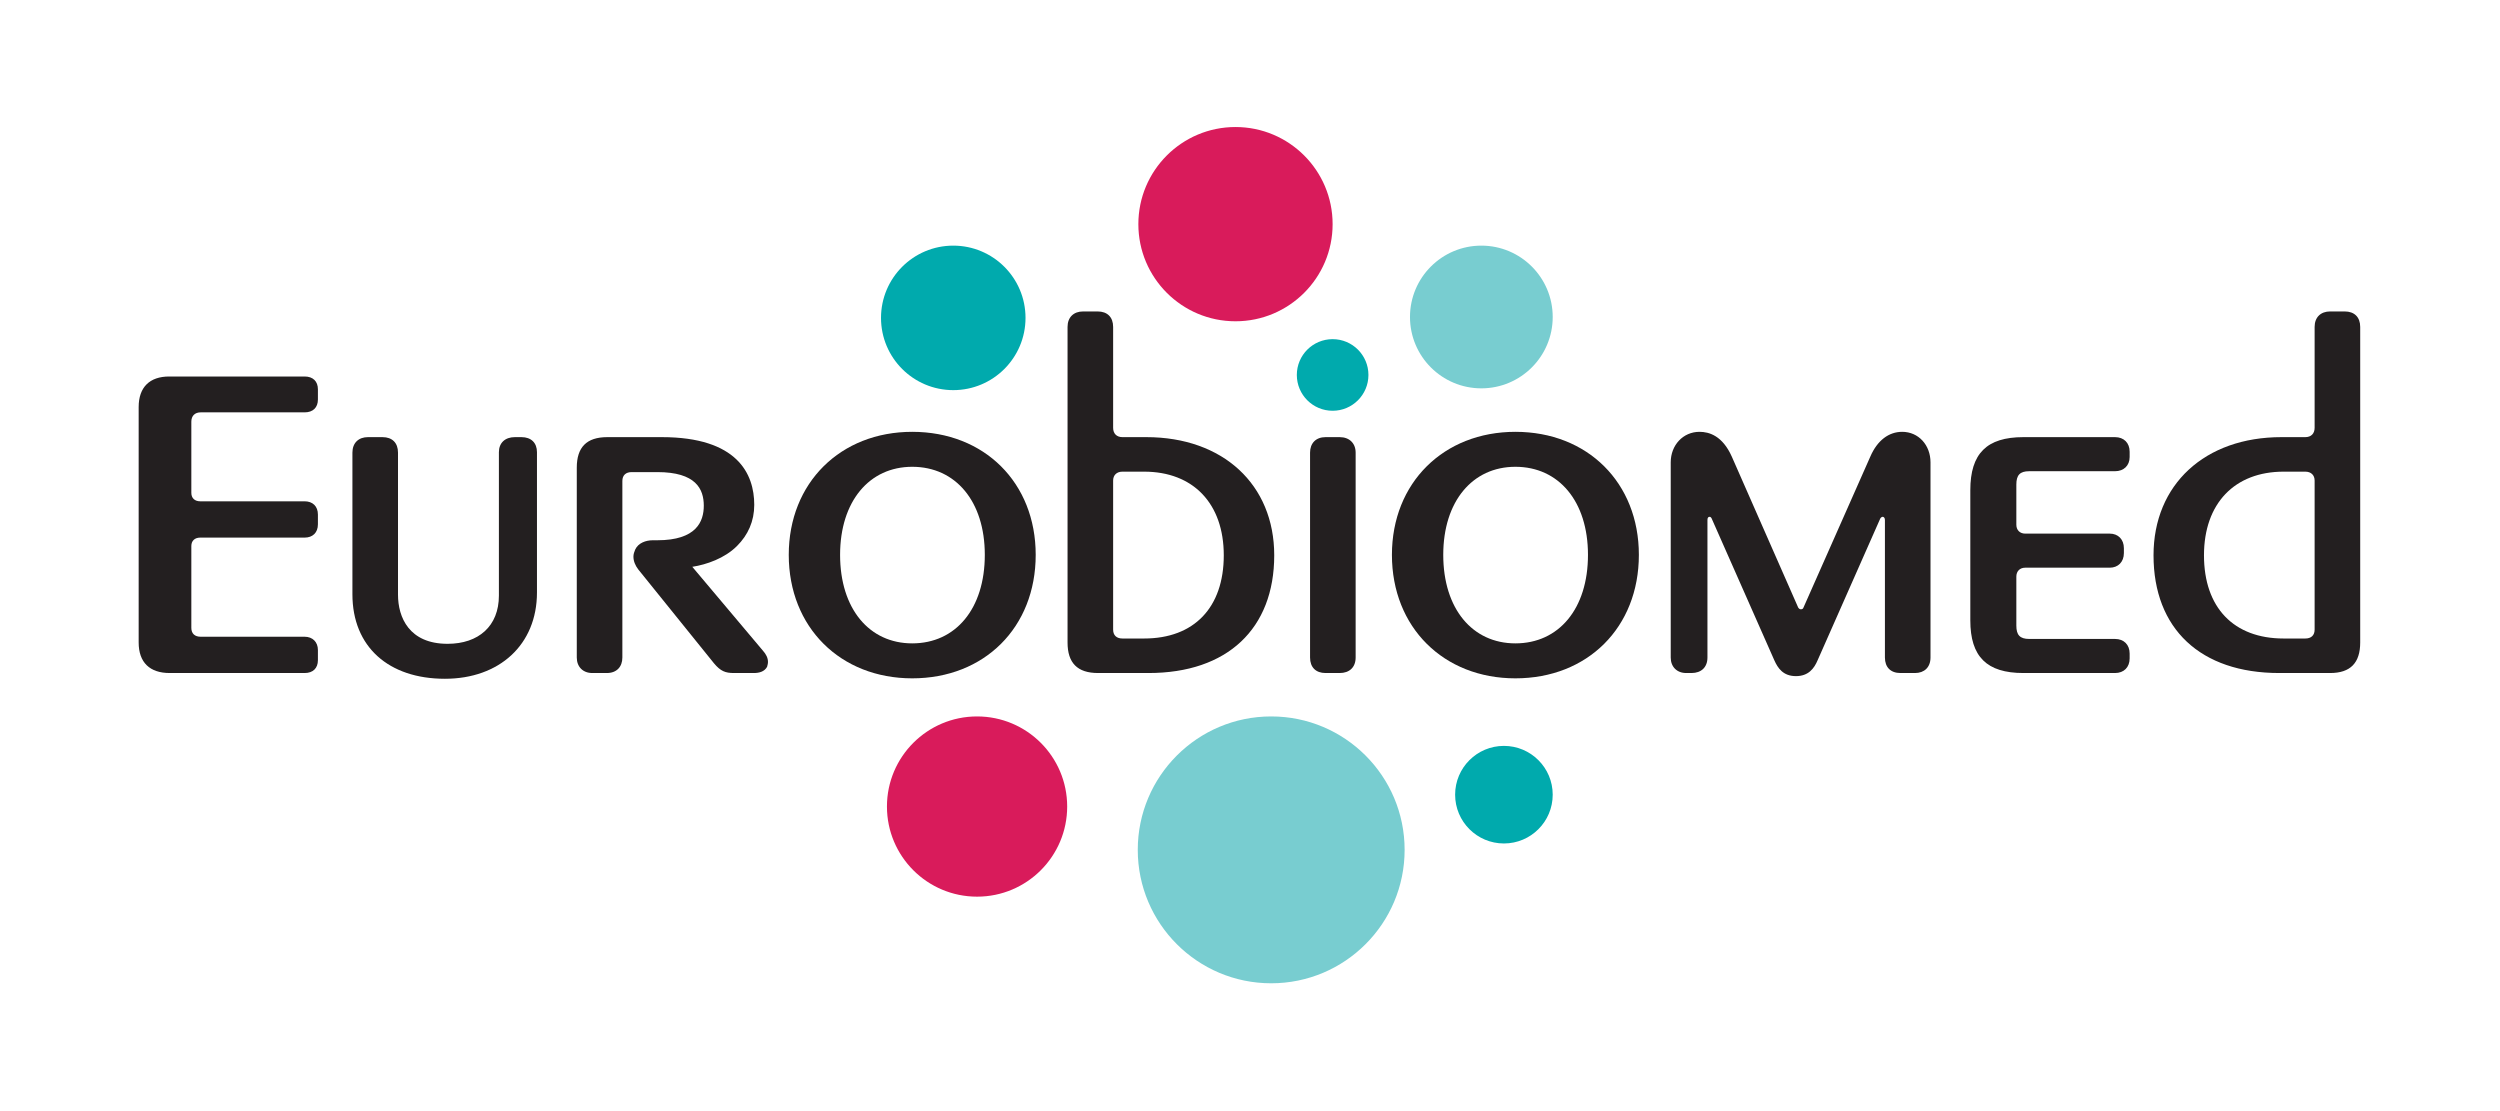 <?xml version="1.0" encoding="UTF-8" standalone="no"?><!DOCTYPE svg PUBLIC "-//W3C//DTD SVG 1.1//EN" "http://www.w3.org/Graphics/SVG/1.1/DTD/svg11.dtd"><svg width="100%" height="100%" viewBox="0 0 900 400" version="1.1" xmlns="http://www.w3.org/2000/svg" xmlns:xlink="http://www.w3.org/1999/xlink" xml:space="preserve" xmlns:serif="http://www.serif.com/" style="fill-rule:evenodd;clip-rule:evenodd;stroke-linejoin:round;stroke-miterlimit:2;"><g transform="matrix(1.57,0,0,1.57,-211.086,-267.436)"><g id="Calque-1" serif:id="Calque 1"><g><g transform="matrix(1,0,0,1,207.346,259.615)"><path d="M0,62.109C0,63.935 -1.117,65.051 -3.045,65.051L-33.995,65.051C-38.563,65.051 -41.101,62.614 -41.101,58.047L-41.101,4.062C-41.101,-0.504 -38.563,-2.942 -34.098,-2.942L-3.045,-2.942C-1.117,-2.942 0,-1.826 0,0.004L0,2.338C0,4.164 -1.117,5.28 -3.045,5.28L-26.893,5.28C-28.212,5.28 -29.023,6.09 -29.023,7.412L-29.023,23.75C-29.023,24.967 -28.212,25.676 -26.994,25.676L-3.045,25.676C-1.218,25.676 0,26.793 0,28.72L0,30.953C0,32.882 -1.218,33.999 -3.045,33.999L-26.994,33.999C-28.212,33.999 -29.023,34.709 -29.023,35.925L-29.023,54.699C-29.023,56.02 -28.212,56.729 -26.893,56.729L-3.045,56.729C-1.218,56.729 0,57.947 0,59.773L0,62.109Z" style="fill:rgb(35,31,32);fill-rule:nonzero;"/></g><g transform="matrix(1,0,0,1,257.576,290.365)"><path d="M0,15.831C0,27.805 -8.626,35.619 -21.108,35.619C-33.995,35.619 -42.317,28.312 -42.317,16.237L-42.317,-16.237C-42.317,-18.47 -40.896,-19.788 -38.765,-19.788L-35.416,-19.788C-33.184,-19.788 -31.865,-18.47 -31.865,-16.237L-31.865,16.339C-31.865,21.514 -29.328,27.602 -20.499,27.602C-13.395,27.602 -8.728,23.544 -8.728,16.54L-8.728,-16.338C-8.728,-18.47 -7.307,-19.788 -5.074,-19.788L-3.553,-19.788C-1.319,-19.788 0,-18.47 0,-16.338L0,15.831Z" style="fill:rgb(35,31,32);fill-rule:nonzero;"/></g><g transform="matrix(1,0,0,1,310.342,271.999)"><path d="M0,51.245C-0.608,52.361 -1.827,52.667 -3.045,52.667L-7.611,52.667C-9.539,52.667 -10.655,52.261 -12.178,50.434L-29.531,28.921C-30.241,28.007 -30.647,26.991 -30.647,25.975C-30.647,25.367 -30.444,24.862 -30.241,24.354C-29.531,22.832 -27.806,22.223 -26.182,22.223L-25.167,22.223C-16.237,22.223 -14.513,17.96 -14.513,14.307C-14.513,10.451 -16.339,6.595 -25.167,6.595L-31.053,6.595C-32.372,6.595 -33.185,7.304 -33.185,8.625L-33.185,49.113C-33.185,51.245 -34.503,52.667 -36.735,52.667L-40.085,52.667C-42.216,52.667 -43.637,51.245 -43.637,49.113L-43.637,5.579C-43.637,0.911 -41.404,-1.422 -36.635,-1.422L-24.152,-1.422C-6.799,-1.422 -2.943,7.001 -2.943,14.102C-2.943,17.858 -4.364,21.006 -6.901,23.541C-9.743,26.383 -13.903,27.805 -17.15,28.312L-0.914,47.593C-0.203,48.403 0.202,49.217 0.202,50.129C0.202,50.535 0.101,50.841 0,51.245" style="fill:rgb(35,31,32);fill-rule:nonzero;"/></g><g transform="matrix(1,0,0,1,343.623,317.867)"><path d="M0,-40.491C-9.844,-40.491 -16.541,-32.576 -16.541,-20.296C-16.541,-7.915 -9.844,0 0,0C9.945,0 16.643,-7.915 16.643,-20.296C16.643,-32.576 9.945,-40.491 0,-40.491M0,8.017C-16.439,8.017 -28.312,-3.654 -28.312,-20.296C-28.312,-36.839 -16.439,-48.508 0,-48.508C16.542,-48.508 28.312,-36.839 28.312,-20.296C28.312,-3.654 16.542,8.017 0,8.017" style="fill:rgb(35,31,32);fill-rule:nonzero;"/></g><g transform="matrix(1,0,0,1,396.794,287.931)"><path d="M0,-9.439L-4.972,-9.439C-6.291,-9.439 -7.104,-8.628 -7.104,-7.408L-7.104,26.789C-7.104,28.107 -6.291,28.82 -4.972,28.82L0,28.82C11.468,28.82 18.267,21.715 18.267,9.741C18.267,-2.132 11.265,-9.439 0,-9.439M1.016,36.735L-10.553,36.735C-15.323,36.735 -17.556,34.401 -17.556,29.731L-17.556,-42.624C-17.556,-44.856 -16.135,-46.174 -14.003,-46.174L-10.654,-46.174C-8.422,-46.174 -7.104,-44.856 -7.104,-42.624L-7.104,-19.486C-7.104,-18.165 -6.291,-17.354 -4.972,-17.354L0.508,-17.354C18.063,-17.354 29.836,-6.497 29.836,9.741C29.836,26.587 19.079,36.735 1.016,36.735" style="fill:rgb(35,31,32);fill-rule:nonzero;"/></g><g transform="matrix(1,0,0,1,441.644,324.666)"><path d="M0,-54.089L-3.247,-54.089C-5.479,-54.089 -6.799,-52.67 -6.799,-50.538L-6.799,-3.554C-6.799,-1.32 -5.479,0 -3.247,0L0,0C2.232,0 3.653,-1.32 3.653,-3.554L3.653,-50.538C3.653,-52.67 2.232,-54.089 0,-54.089" style="fill:rgb(35,31,32);fill-rule:nonzero;"/></g><g transform="matrix(1,0,0,1,481.929,317.867)"><path d="M0,-40.491C-9.844,-40.491 -16.542,-32.576 -16.542,-20.296C-16.542,-7.915 -9.844,0 0,0C9.944,0 16.643,-7.915 16.643,-20.296C16.643,-32.576 9.944,-40.491 0,-40.491M0,8.017C-16.439,8.017 -28.312,-3.654 -28.312,-20.296C-28.312,-36.839 -16.439,-48.508 0,-48.508C16.542,-48.508 28.312,-36.839 28.312,-20.296C28.312,-3.654 16.542,8.017 0,8.017" style="fill:rgb(35,31,32);fill-rule:nonzero;"/></g><g transform="matrix(1,0,0,1,577.113,273.623)"><path d="M0,47.489C0,49.721 -1.421,51.043 -3.551,51.043L-6.899,51.043C-9.133,51.043 -10.452,49.721 -10.452,47.489L-10.452,15.931C-10.452,15.424 -10.757,15.219 -10.96,15.219C-11.162,15.219 -11.466,15.424 -11.568,15.726L-25.878,48.1C-26.688,50.027 -28.008,51.753 -30.85,51.753C-33.793,51.753 -35.011,49.927 -35.822,48.1L-50.13,15.726C-50.232,15.424 -50.435,15.219 -50.638,15.219C-50.942,15.219 -51.146,15.424 -51.146,15.931L-51.146,47.489C-51.146,49.721 -52.566,51.043 -54.799,51.043L-56.016,51.043C-58.147,51.043 -59.568,49.621 -59.568,47.489L-59.568,2.737C-59.568,-1.22 -56.728,-4.264 -52.972,-4.264C-50.74,-4.264 -47.695,-3.352 -45.563,1.419L-30.342,36.023C-30.14,36.329 -29.937,36.429 -29.733,36.429C-29.429,36.429 -29.226,36.329 -29.124,36.023L-13.801,1.419C-12.177,-2.337 -9.539,-4.264 -6.494,-4.264C-2.74,-4.264 0,-1.22 0,2.737L0,47.489Z" style="fill:rgb(35,31,32);fill-rule:nonzero;"/></g><g transform="matrix(1,0,0,1,622.775,273.926)"><path d="M0,47.391C0,49.418 -1.319,50.74 -3.349,50.74L-24.355,50.74C-32.779,50.74 -36.533,46.984 -36.533,38.662L-36.533,8.829C-36.533,0.407 -32.779,-3.349 -24.355,-3.349L-3.349,-3.349C-1.319,-3.349 0,-2.031 0,-0.001L0,1.217C0,3.144 -1.319,4.465 -3.349,4.465L-23.036,4.465C-25.168,4.465 -25.979,5.376 -25.979,7.508L-25.979,16.745C-25.979,17.962 -25.168,18.773 -23.949,18.773L-4.567,18.773C-2.639,18.773 -1.319,20.091 -1.319,22.121L-1.319,23.238C-1.319,25.269 -2.639,26.587 -4.567,26.587L-23.949,26.587C-25.168,26.587 -25.979,27.398 -25.979,28.618L-25.979,39.882C-25.979,42.011 -25.168,42.925 -23.036,42.925L-3.349,42.925C-1.319,42.925 0,44.244 0,46.275L0,47.391Z" style="fill:rgb(35,31,32);fill-rule:nonzero;"/></g><g transform="matrix(1,0,0,1,665.191,285.899)"><path d="M0,-5.376C0,-6.597 -0.812,-7.407 -2.132,-7.407L-7.104,-7.407C-18.369,-7.407 -25.37,-0.101 -25.37,11.772C-25.37,23.747 -18.571,30.852 -7.104,30.852L-2.132,30.852C-0.812,30.852 0,30.139 0,28.82L0,-5.376ZM10.452,31.763C10.452,36.433 8.22,38.767 3.551,38.767L-8.119,38.767C-26.183,38.767 -36.939,28.619 -36.939,11.772C-36.939,-4.465 -25.168,-15.322 -7.611,-15.322L-2.132,-15.322C-0.812,-15.322 0,-16.133 0,-17.454L0,-40.592C0,-42.824 1.421,-44.143 3.551,-44.143L6.899,-44.143C9.133,-44.143 10.452,-42.824 10.452,-40.592L10.452,31.763Z" style="fill:rgb(35,31,32);fill-rule:nonzero;"/></g><g transform="matrix(0,-1,-1,0,425.934,334.619)"><path d="M-30.595,-30.594C-47.49,-30.594 -61.189,-16.897 -61.189,0C-61.189,16.897 -47.49,30.595 -30.595,30.595C-13.697,30.595 0,16.897 0,0C0,-16.897 -13.697,-30.594 -30.595,-30.594" style="fill:rgb(120,205,208);fill-rule:nonzero;"/></g><g transform="matrix(0,-1,-1,0,358.49,334.619)"><path d="M-20.663,-20.663C-32.075,-20.663 -41.326,-11.412 -41.326,0C-41.326,11.412 -32.075,20.663 -20.663,20.663C-9.251,20.663 0,11.412 0,0C0,-11.412 -9.251,-20.663 -20.663,-20.663" style="fill:rgb(217,27,91);fill-rule:nonzero;"/></g><g transform="matrix(0,-1,-1,0,353.033,226.664)"><path d="M-16.568,-16.568C-25.718,-16.568 -33.135,-9.151 -33.135,-0.001C-33.135,9.15 -25.718,16.568 -16.568,16.568C-7.419,16.568 -0.001,9.15 -0.001,-0.001C-0.001,-9.151 -7.419,-16.568 -16.568,-16.568" style="fill:rgb(0,170,173);fill-rule:nonzero;"/></g><g transform="matrix(0,-1,-1,0,474.122,226.664)"><path d="M-16.363,-16.362C-25.398,-16.362 -32.724,-9.037 -32.724,-0.001C-32.724,9.036 -25.398,16.363 -16.363,16.363C-7.327,16.363 -0.001,9.036 -0.001,-0.001C-0.001,-9.037 -7.327,-16.362 -16.363,-16.362" style="fill:rgb(120,205,208);fill-rule:nonzero;"/></g><g transform="matrix(0,-1,-1,0,417.746,199.469)"><path d="M-22.271,-22.271C-34.571,-22.271 -44.542,-12.3 -44.542,0C-44.542,12.3 -34.571,22.271 -22.271,22.271C-9.971,22.271 0,12.3 0,0C0,-12.3 -9.971,-22.271 -22.271,-22.271" style="fill:rgb(217,27,91);fill-rule:nonzero;"/></g><g transform="matrix(0,-1,-1,0,479.297,341.374)"><path d="M-11.187,-11.187C-17.366,-11.187 -22.374,-6.179 -22.374,0C-22.374,6.178 -17.366,11.187 -11.187,11.187C-5.009,11.187 0,6.178 0,0C0,-6.179 -5.009,-11.187 -11.187,-11.187" style="fill:rgb(0,170,173);fill-rule:nonzero;"/></g><g transform="matrix(0,-1,-1,0,440.021,248.109)"><path d="M-8.211,-8.21C-12.745,-8.21 -16.421,-4.534 -16.421,0C-16.421,4.535 -12.745,8.211 -8.211,8.211C-3.676,8.211 -0,4.535 -0,0C-0,-4.534 -3.676,-8.21 -8.211,-8.21" style="fill:rgb(0,170,173);fill-rule:nonzero;"/></g></g></g></g><g id="Calque-2" serif:id="Calque 2"></g></svg>